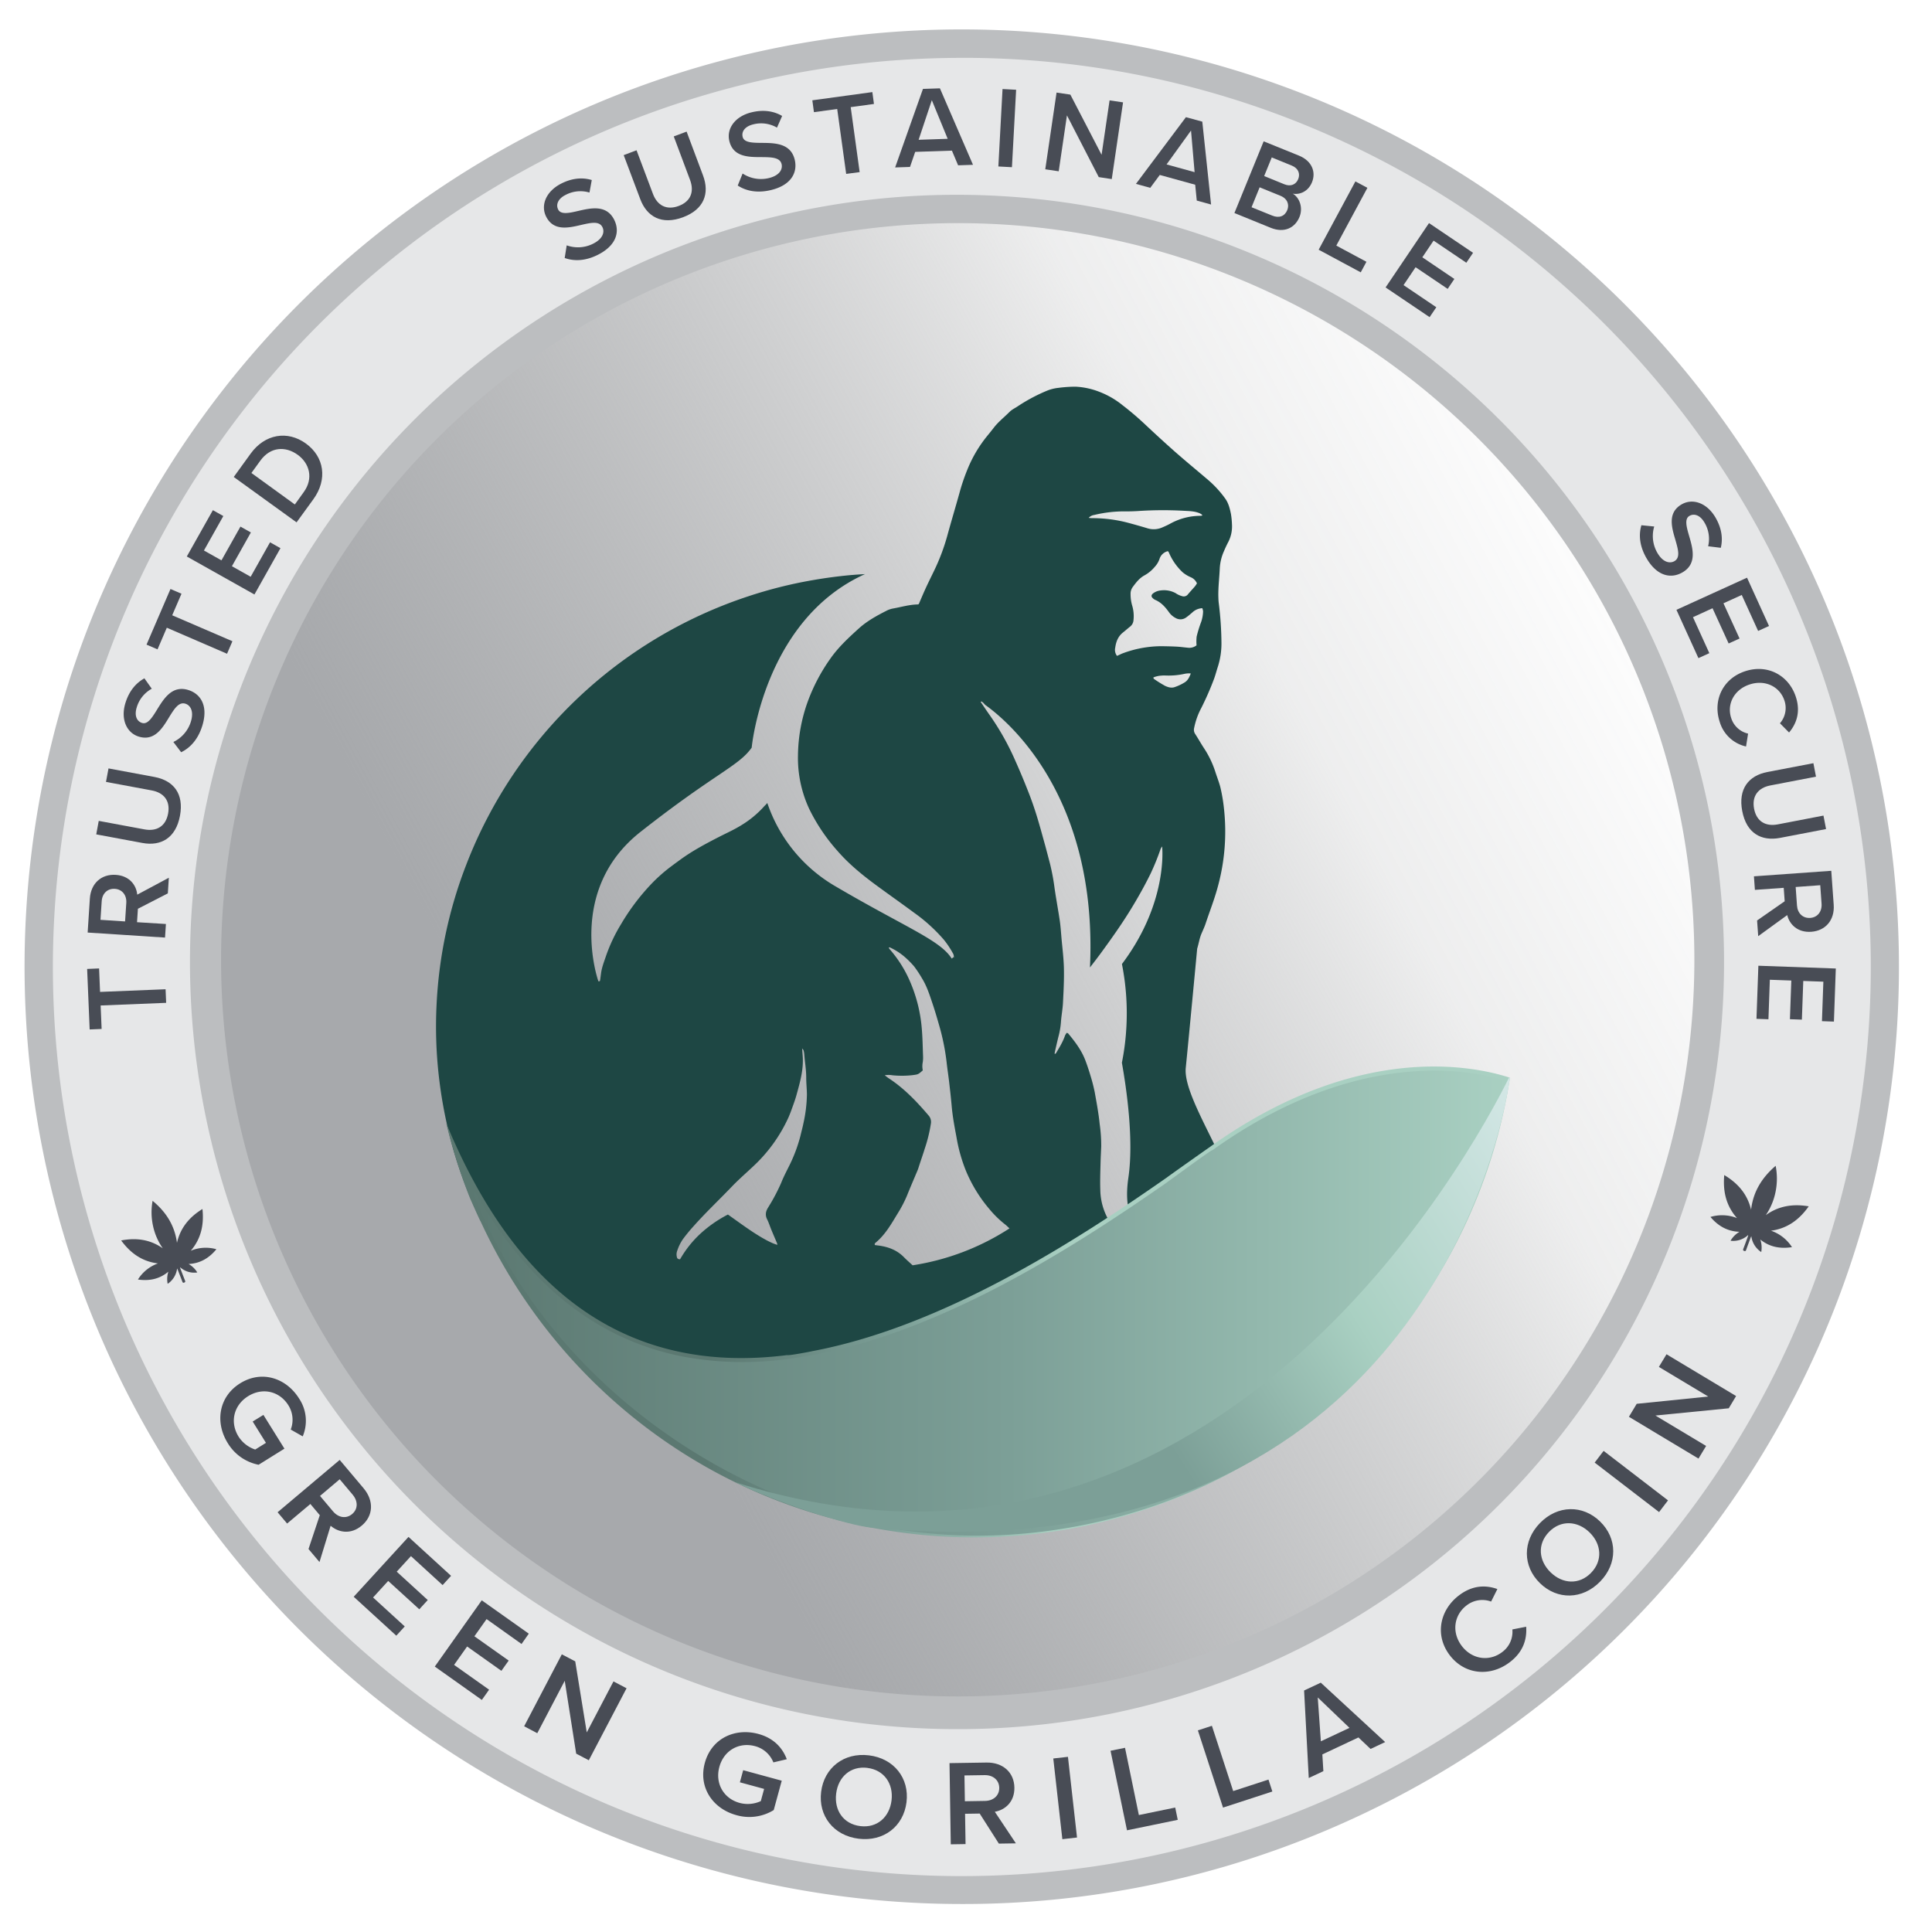 <svg id="Layer_1" data-name="Layer 1" xmlns="http://www.w3.org/2000/svg" xmlns:xlink="http://www.w3.org/1999/xlink" viewBox="0 0 1080 1080"><defs><style>.cls-1{mask:url(#mask);filter:url(#luminosity-noclip-2);}.cls-2{mix-blend-mode:multiply;fill:url(#linear-gradient);}.cls-3{fill:#fff;}.cls-4{stroke:#f1f2f2;stroke-miterlimit:10;stroke-width:18.9px;fill:url(#linear-gradient-2);}.cls-5{fill:#e6e7e8;}.cls-6{fill:#bcbec0;}.cls-7{fill:#484c55;}.cls-8{fill:#1e4744;fill-rule:evenodd;}.cls-9{fill:url(#linear-gradient-3);}.cls-10{fill:url(#linear-gradient-4);}.cls-11{fill:url(#linear-gradient-5);}.cls-12{mask:url(#mask-2);}.cls-13{fill:url(#linear-gradient-6);}.cls-14{filter:url(#luminosity-noclip);}</style><filter id="luminosity-noclip" x="394.78" y="-8732" width="448.91" height="32766" filterUnits="userSpaceOnUse" color-interpolation-filters="sRGB"><feFlood flood-color="#fff" result="bg"/><feBlend in="SourceGraphic" in2="bg"/></filter><mask id="mask" x="394.78" y="-8732" width="448.91" height="32766" maskUnits="userSpaceOnUse"><g class="cls-14"/></mask><linearGradient id="linear-gradient" x1="-10792.74" y1="1102.72" x2="-10622.45" y2="994.03" gradientTransform="translate(-10112.94 -210.75) rotate(-169.2)" gradientUnits="userSpaceOnUse"><stop offset="0" stop-color="#fff"/><stop offset="1"/></linearGradient><linearGradient id="linear-gradient-2" x1="195.54" y1="715.18" x2="976.38" y2="300.25" gradientUnits="userSpaceOnUse"><stop offset="0.15" stop-color="#a7a9ac"/><stop offset="0.7" stop-color="#838587" stop-opacity="0.14"/><stop offset="0.94" stop-color="#808285" stop-opacity="0"/></linearGradient><linearGradient id="linear-gradient-3" x1="398.49" y1="716.47" x2="597.16" y2="724.73" gradientUnits="userSpaceOnUse"><stop offset="0" stop-color="#5b7871"/><stop offset="0.52" stop-color="#7c9f97"/><stop offset="1" stop-color="#a9d0c2"/></linearGradient><linearGradient id="linear-gradient-4" x1="261.22" y1="728.56" x2="842.52" y2="728.56" xlink:href="#linear-gradient-3"/><linearGradient id="linear-gradient-5" x1="632.11" y1="774.23" x2="870.28" y2="623.32" gradientUnits="userSpaceOnUse"><stop offset="0" stop-color="#7c9f97"/><stop offset="0.45" stop-color="#a9d0c2"/><stop offset="1" stop-color="#d7e9e9"/></linearGradient><filter id="luminosity-noclip-2" x="394.78" y="602.36" width="448.91" height="244.77" filterUnits="userSpaceOnUse" color-interpolation-filters="sRGB"><feFlood flood-color="#fff" result="bg"/><feBlend in="SourceGraphic" in2="bg"/></filter><mask id="mask-2" x="394.78" y="602.36" width="448.91" height="244.77" maskUnits="userSpaceOnUse"><g class="cls-1"><path class="cls-2" d="M394.78,820.05a301.88,301.88,0,0,0,29.77,14.77c3.94,1.22,8,2.39,12.23,3.47a283.91,283.91,0,0,0,45.1,7.62,287.87,287.87,0,0,0,51.07.16,314.15,314.15,0,0,0,53.79-9.31,328.39,328.39,0,0,0,53-19.32,323.38,323.38,0,0,0,48.73-28.25,399.87,399.87,0,0,0,42.38-34.3c26-24,47.05-49.57,63.79-72.26a568.36,568.36,0,0,0,37-57.25c8.1-14.31,12.07-22.84,12.07-22.84a.13.13,0,0,0-.07-.17.12.12,0,0,0-.15.06s-4.17,8.43-12.57,22.55a623.56,623.56,0,0,1-38.06,56.31,533.48,533.48,0,0,1-64.36,71.08A394.81,394.81,0,0,1,686.25,786a326.89,326.89,0,0,1-48.31,27.61,320.14,320.14,0,0,1-52.26,19.05,308.34,308.34,0,0,1-53.08,9.19,296.55,296.55,0,0,1-50.38.11,279.66,279.66,0,0,1-44.55-7.22,261.44,261.44,0,0,1-36.29-11.84Q398,821.5,394.78,820.05Z"/></g></mask><linearGradient id="linear-gradient-6" x1="-10792.74" y1="1102.72" x2="-10622.45" y2="994.03" gradientTransform="translate(-10112.94 -210.75) rotate(-169.2)" gradientUnits="userSpaceOnUse"><stop offset="0" stop-color="#fff"/><stop offset="1" stop-color="#fff"/></linearGradient></defs><ellipse class="cls-3" cx="539.4" cy="543.22" rx="514.13" ry="518.77"/><ellipse class="cls-4" cx="529.36" cy="537.8" rx="427.59" ry="429.83"/><path class="cls-5" d="M537.51,24.45c-285,0-516,231-516,516s231,516,516,516,516-231,516-516S822.5,24.45,537.51,24.45Zm-2.67,934.27c-232.47,0-420.92-188.45-420.92-420.92S302.37,116.87,534.84,116.87,955.77,305.32,955.77,537.8,767.32,958.72,534.84,958.72Z"/><path class="cls-6" d="M537.51,1064.35A524,524,0,0,1,333.59,57.75a524,524,0,0,1,407.84,965.43A520.6,520.6,0,0,1,537.51,1064.35Zm0-1032a508.27,508.27,0,0,0-197.79,976.34A508.27,508.27,0,0,0,735.3,72.26,504.87,504.87,0,0,0,537.51,32.33ZM534.85,966.6A428.91,428.91,0,0,1,367.93,142.7,428.91,428.91,0,0,1,701.76,932.9,426.17,426.17,0,0,1,534.85,966.6Zm0-841.86A411.79,411.79,0,1,0,695.62,157.2,410.41,410.41,0,0,0,534.85,124.74Z"/><path class="cls-7" d="M56.26,562.07l.55,13.12-6.69.28-1.41-33.83,6.68-.28.55,13.12L92.56,553l.32,7.59Z"/><path class="cls-7" d="M77.09,508l-.49,7.52,16.15,1-.5,7.59L49,521.3l1.23-19c.56-8.56,6.5-13.77,14.48-13.25,7.72.5,11.54,5.83,12,11.07l17.68-9.46-.57,8.75Zm-20.24-4.19-.68,10.38,13.75.9.68-10.38c.27-4.28-2.25-7.57-6.4-7.84S57.13,499.49,56.85,503.77Z"/><path class="cls-7" d="M53.8,466.42l1.4-7.54,25.56,4.75c6.77,1.26,11.88-1.69,13.21-8.84s-2.39-11.68-9.16-12.94l-25.56-4.76,1.41-7.54,25.74,4.79c10.61,2,16.51,9.35,14.21,21.68s-10.52,17.15-21,15.2Z"/><path class="cls-7" d="M96.91,414.77a18.72,18.72,0,0,0,9.78-11.32c1.85-6-.34-9.23-3.07-10.08-3.72-1.15-6.21,2.91-9.07,7.53-3.78,6.25-8.23,13.58-17,10.86-6.82-2.12-10.23-9.78-7.42-18.84,2-6.46,5.67-11,10.59-13.73L84.84,385a17.6,17.6,0,0,0-8.43,10.51c-1.33,4.28-.13,7.65,3,8.62s5.59-2.9,8.36-7.41c3.86-6.29,8.49-13.77,17.49-11,6.89,2.13,11.29,8.81,7.82,20-2.37,7.64-6.76,12.33-11.81,14.78Z"/><path class="cls-7" d="M93.25,350.9,88.06,363l-6.15-2.65,13.39-31.1,6.15,2.65-5.19,12.05,33.66,14.5-3,7Z"/><path class="cls-7" d="M104.43,311.08,119,285.19l5.84,3.28L114,307.73l9.8,5.51,10.61-18.87,5.83,3.28-10.6,18.87,10.48,5.89,10.83-19.26,5.83,3.28-14.55,25.89Z"/><path class="cls-7" d="M130.67,266.63l9.45-13.06c7.93-10.95,20.56-13.11,30.88-5.64S183.16,268,175.23,279L165.78,292Zm39.14,8.43c5.53-7.63,3.25-16-3.38-20.82-6.79-4.91-15.21-4.59-20.89,3.26l-5,6.9L164.82,282Z"/><path class="cls-7" d="M316.79,137.15a18.7,18.7,0,0,0,14.93-1c5.55-2.85,6.35-6.7,5-9.24-1.79-3.47-6.42-2.4-11.73-1.2-7.1,1.68-15.45,3.64-19.64-4.51-3.27-6.36-.2-14.15,8.24-18.5,6-3.09,11.85-3.68,17.21-2.06l-1.28,7a17.61,17.61,0,0,0-13.41,1.35c-4,2-5.55,5.27-4.07,8.16s6,2,11.15.77c7.18-1.66,15.77-3.59,20.08,4.79,3.3,6.42,1.62,14.23-8.78,19.58-7.11,3.66-13.53,3.82-18.82,1.93Z"/><path class="cls-7" d="M348.65,86.72,355.83,84,365,108.38c2.41,6.45,7.58,9.3,14.4,6.75s8.77-8.08,6.35-14.53l-9.11-24.34,7.18-2.69L393,98.09c3.79,10.11.51,19-11.23,23.37s-20.12-.17-23.86-10.15Z"/><path class="cls-7" d="M415.12,97a18.69,18.69,0,0,0,14.74,2.53c6.06-1.49,7.73-5,7.05-7.82-.94-3.79-5.69-3.82-11.13-3.89-7.3,0-15.88,0-18.06-8.94C406,72,410.81,65.08,420,62.82c6.56-1.62,12.37-.84,17.22,2l-2.88,6.53A17.58,17.58,0,0,0,421,69.54c-4.36,1.07-6.62,3.83-5.84,7s5.36,3.3,10.65,3.33c7.38.06,16.18.18,18.43,9.33,1.72,7-1.73,14.21-13.09,17-7.76,1.91-14.05.58-18.75-2.48Z"/><path class="cls-7" d="M468,60.92l-13,1.78-.9-6.63,33.55-4.59.9,6.63-13,1.78,5,36.32-7.53,1Z"/><path class="cls-7" d="M532.13,84.21l-20.53.69-2.9,8.42-8.31.28,15.55-43.9,9.48-.32,18.49,42.75-8.32.28Zm-18.61-6.07,16.24-.55L520.9,56Z"/><path class="cls-7" d="M560.42,49.77l7.6.41-2.34,43.29-7.59-.41Z"/><path class="cls-7" d="M596.43,64.5l-4.6,31.25-7.52-1.11,6.31-42.89,7.72,1.14,17.45,33.64,4.47-30.42,7.53,1.11-6.31,42.89L614.21,99Z"/><path class="cls-7" d="M668.12,103.26l-19.8-5.46L643,105l-8-2.21L662.94,65.5,672.09,68,677,114.33l-8-2.21Zm-16-11.34,15.67,4.31-2-23.27Z"/><path class="cls-7" d="M706.4,79l19.74,8c7.34,3,9.58,9.23,7.27,14.89-2.06,5.05-6.68,7.1-10.73,6.37,4,2.4,5.76,8.09,3.75,13-2.53,6.2-8.57,9.14-16.09,6.08l-20.29-8.26Zm4.78,41.52c3.85,1.57,7,.4,8.42-3.1,1.22-3,.14-6.39-3.89-8l-11.56-4.71-4.53,11.14ZM717.93,103c3.61,1.48,6.54.14,7.77-2.87s.08-6.07-3.53-7.54L710.92,88l-4.24,10.41Z"/><path class="cls-7" d="M757.68,101.41l6.7,3.6L747,137.29l16.84,9.05-3.17,5.9-23.53-12.65Z"/><path class="cls-7" d="M798.82,124.71l24.62,16.62-3.75,5.54-18.31-12.36-6.29,9.32L813,155.94l-3.74,5.55-17.94-12.11-6.73,10,18.32,12.37-3.75,5.54-24.61-16.61Z"/><path class="cls-7" d="M924.72,294.32a18.7,18.7,0,0,0,1.82,14.84c3.17,5.38,7.06,5.95,9.52,4.5,3.36-2,2-6.55.52-11.78-2.09-7-4.53-15.21,3.36-19.87,6.16-3.64,14.12-1,18.95,7.16,3.43,5.82,4.36,11.61,3.05,17.06l-7.08-.87A17.66,17.66,0,0,0,952.74,292c-2.28-3.86-5.58-5.23-8.38-3.58s-1.62,6.09-.13,11.17c2.07,7.08,4.49,15.53-3.62,20.32-6.22,3.67-14.11,2.44-20.06-7.63-4.06-6.88-4.59-13.29-3-18.67Z"/><path class="cls-7" d="M976.6,322.93l12.29,27-6.09,2.77-9.15-20.11-10.23,4.65,9,19.7-6.1,2.77-9-19.7-10.94,5,9.15,20.11-6.1,2.78-12.29-27Z"/><path class="cls-7" d="M975.67,375.18c12.67-4.11,24.39,2.55,28.23,14.42,2.81,8.65.15,15.18-3.8,19.88L995,404.32a13,13,0,0,0,2.53-12.64c-2.55-7.85-10.76-11.89-19.41-9.08s-12.93,10.89-10.39,18.74a12.87,12.87,0,0,0,9.46,8.75l-1.14,7.2a19.86,19.86,0,0,1-14.75-13.87C957.41,391.55,963,379.29,975.67,375.18Z"/><path class="cls-7" d="M1013.7,426.63l1.45,7.53-25.53,4.91c-6.76,1.3-10.44,5.91-9.07,13.05s6.49,10,13.26,8.71l25.52-4.91,1.45,7.53-25.72,4.94c-10.59,2-18.78-2.67-21.14-15s3.53-19.8,14-21.82Z"/><path class="cls-7" d="M997.65,503.82l-.54-7.52L981,497.45l-.54-7.58,43.23-3.09,1.36,19c.61,8.55-4.57,14.52-12.54,15.09-7.71.55-12.22-4.21-13.43-9.33l-16.23,11.78-.63-8.76Zm20.62,1.4-.74-10.38-13.74,1,.74,10.38c.3,4.27,3.25,7.19,7.4,6.9S1018.57,509.49,1018.27,505.22Z"/><path class="cls-7" d="M1026.23,541.4l-1.06,29.68-6.69-.24.79-22.08-11.23-.4-.78,21.62-6.68-.24.77-21.62-12-.43-.78,22.08-6.69-.24,1.06-29.68Z"/><path class="cls-7" d="M167.22,781.83a22.36,22.36,0,0,1,2,21.11l-6.7-3.81a15.18,15.18,0,0,0-1.31-13.56c-4.93-7.9-14.42-10.14-22.5-5.1S128.39,795,133.31,803a17.65,17.65,0,0,0,9.36,7.3l6-3.74-7.42-11.92,6-3.7L159,809.81l-14.44,9a26,26,0,0,1-17.25-12.12c-7.19-11.56-5.13-25.89,6.94-33.41S160,770.27,167.22,781.83Z"/><path class="cls-7" d="M178.77,847l-5.27-6.26-13,10.93-5.32-6.31,34.71-29.26,13.32,15.8c6,7.12,5.44,15.53-1,20.93-6.19,5.22-13.07,3.82-17.39.07l-6.22,20.29-6.14-7.28Zm18.39-11.44-7.27-8.64-11,9.31,7.27,8.63c3,3.56,7.37,4.3,10.7,1.49S200.16,839.13,197.16,835.57Z"/><path class="cls-7" d="M228.35,859.14l23.8,21.76-4.73,5.17-17.7-16.19-7.95,8.69,17.34,15.86-4.72,5.17L217,883.75,208.55,893l17.71,16.19-4.73,5.17-23.8-21.76Z"/><path class="cls-7" d="M269.3,894.59l26.3,18.64L291.55,919,272,905.08l-6.81,9.61,19.17,13.58L280.28,934,261.12,920.4l-7.28,10.28,19.57,13.87-4.06,5.72-26.3-18.65Z"/><path class="cls-7" d="M315.69,939.57l-15.35,29.3L293,965l21.06-40.22,7.5,3.93L328,968.43l14.94-28.51,7.31,3.83L329.15,984l-7.06-3.7Z"/><path class="cls-7" d="M424,969.3c8.85,2.42,13.53,8.07,15.82,14.12l-7.5,1.77a15.17,15.17,0,0,0-10.18-9.06c-9-2.45-17.47,2.36-20,11.55s2.33,17.71,11.32,20.16a17.59,17.59,0,0,0,11.83-1l1.86-6.83-13.55-3.69,1.85-6.77L437,995.42l-4.48,16.42a26,26,0,0,1-20.89,2.83c-13.13-3.58-21.37-15.49-17.62-29.21S410.86,965.72,424,969.3Z"/><path class="cls-7" d="M485.74,981.25c14,1.71,22.68,12.78,21,26.22s-12.71,22.1-26.72,20.39-22.68-12.77-21-26.22S471.74,979.54,485.74,981.25Zm-.85,7c-9.46-1.16-16.33,5.07-17.47,14.39s4,17,13.5,18.17,16.33-5.14,17.46-14.39S494.27,989.42,484.89,988.28Z"/><path class="cls-7" d="M547.66,1013.79l-8.18.13.27,16.94-8.26.13-.71-45.39,20.67-.32c9.31-.14,15.47,5.61,15.6,14,.13,8.1-5.31,12.54-10.94,13.51l11.78,17.65-9.52.15Zm2.77-21.48-11.29.17.23,14.43,11.29-.18c4.65-.07,8-3,7.93-7.34S555.09,992.23,550.43,992.31Z"/><path class="cls-7" d="M588.79,983l8.2-.92,5.07,45.1-8.2.93Z"/><path class="cls-7" d="M620.8,978.69l8.09-1.66,7.74,37.59,20.32-4.19,1.42,6.87L630,1023.15Z"/><path class="cls-7" d="M669.62,967.29l7.84-2.56,11.9,36.49,19.72-6.43,2.17,6.67-27.57,9Z"/><path class="cls-7" d="M759.37,971.24l-20.17,9.49.57,9.35-8.17,3.84L729,945l9.32-4.38,36,33.21-8.17,3.84Zm-21,2.15,16-7.5-17.74-17Z"/><path class="cls-7" d="M810.42,925.28c-8.46-11.09-5.65-25.21,5.12-33.42,7.85-6,15.39-5.76,21.5-3.57l-3.5,7a14.23,14.23,0,0,0-13.71,2.15c-7.13,5.44-8.45,15.09-2.68,22.67s15.45,8.85,22.57,3.41a14.06,14.06,0,0,0,5.7-12.65l7.72-1.52c.44,6.51-1.27,13.81-9.13,19.8C833.25,937.4,818.89,936.38,810.42,925.28Z"/><path class="cls-7" d="M860.85,851.4c9.84-10.11,23.9-10.32,33.61-.87s9.88,23.5,0,33.61-23.9,10.32-33.6.87S851,861.51,860.85,851.4Zm5.07,4.94c-6.64,6.82-5.85,16.06.88,22.61s16,7.08,22.63.26,5.8-16.11-.88-22.61S872.52,849.56,865.92,856.34Z"/><path class="cls-7" d="M891.43,817.6l5-6.55,36,27.67-5,6.54Z"/><path class="cls-7" d="M925.38,791.29l28.35,17-4.26,7.07L910.57,792l4.36-7.26,40-4.06-27.6-16.57,4.26-7.07,38.9,23.36-4.1,6.84Z"/><g id="_0H8Wxq.tif" data-name="0H8Wxq.tif"><path class="cls-7" d="M967.39,693.58a13.82,13.82,0,0,1,5-5c-6.75-.21-12-3.28-16.24-8.3a22.65,22.65,0,0,1,14.84.64c-6.15-6.93-7.94-15.09-7.12-24.05,7.52,4.49,12.93,10.59,15,19.37,1.16-10.11,6.1-18,13.73-24.54a37.09,37.09,0,0,1,0,14.28,35.61,35.61,0,0,1-5.51,13.3c7.28-5.28,15.37-6.4,24-4.93-5.19,7.35-11.85,12.38-21.08,13.63a22.66,22.66,0,0,1,11.72,9.18c-6.49,1-12.45,0-17.71-4.26a14.09,14.09,0,0,1,.52,7,12.51,12.51,0,0,1-5.54-8.84,4.9,4.9,0,0,0-.32.65c-.87,2.33-1.75,4.66-2.58,7-.22.61-.47.8-1.13.56s-.65-.61-.44-1.17c.87-2.28,1.7-4.57,2.54-6.86a2.6,2.6,0,0,0,.17-.88A12.16,12.16,0,0,1,967.39,693.58Z"/></g><g id="_0H8Wxq.tif-2" data-name="0H8Wxq.tif"><path class="cls-7" d="M110.29,711.31a13.4,13.4,0,0,0-4.88-4.73c6.51-.3,11.51-3.34,15.56-8.25a21.8,21.8,0,0,0-14.33.84c5.84-6.79,7.45-14.69,6.53-23.33-7.2,4.44-12.33,10.41-14.24,18.92-1.27-9.74-6.16-17.34-13.63-23.49a35.69,35.69,0,0,0,.19,13.78A34.48,34.48,0,0,0,91,697.82c-7.11-5-14.93-6-23.26-4.4,5.12,7,11.63,11.77,20.56,12.84a21.84,21.84,0,0,0-11.19,9c6.29.91,12-.2,17-4.38a13.65,13.65,0,0,0-.39,6.79A12.08,12.08,0,0,0,99,709.09a5.33,5.33,0,0,1,.32.63c.87,2.23,1.76,4.46,2.6,6.71.22.6.46.77,1.09.53s.62-.6.41-1.14c-.87-2.19-1.71-4.39-2.55-6.58a2.42,2.42,0,0,1-.18-.85A11.73,11.73,0,0,0,110.29,711.31Z"/></g><path class="cls-8" d="M698.54,698.9c-.65-36.51-37.65-82.48-35.69-102s6.38-66.61,6.38-66.61c.91-2.94,1.29-5.77,2.41-8.4.8-1.87,1.69-3.73,2.32-5.65,2.21-6.67,4.79-13.2,6.65-20a116.74,116.74,0,0,0,3.57-44.47,91.9,91.9,0,0,0-2.07-12c-.78-2.85-1.87-5.6-2.77-8.42A53.69,53.69,0,0,0,673,418.18c-1.73-2.64-3.26-5.4-5-8.06a4.17,4.17,0,0,1-.46-3.2,40.19,40.19,0,0,1,4-11.17,165,165,0,0,0,7.2-16.48c.75-2.11,1.31-4.28,2-6.41a42.8,42.8,0,0,0,2.06-13.22,188.48,188.48,0,0,0-1.51-22.54c-.14-1.11-.19-2.25-.22-3.36-.14-5.42.57-10.78.8-16.17a27,27,0,0,1,2.31-9.42c.68-1.59,1.39-3.18,2.19-4.71a19,19,0,0,0,2.31-10.3,46.06,46.06,0,0,0-.56-5.75c-.62-3.09-1.38-6.2-3.3-8.8a58.66,58.66,0,0,0-9.48-10.31c-6-5.12-12.16-10.18-18.12-15.41-5.67-5-11.21-10.09-16.7-15.24-4.14-3.91-8.47-7.63-13-11.11a47.71,47.71,0,0,0-12.89-7.46,42.06,42.06,0,0,0-13.35-2.9,75.29,75.29,0,0,0-9.74.67,23.12,23.12,0,0,0-6.75,1.78,96,96,0,0,0-15.59,8.33c-1.59,1.1-3.45,1.92-4.79,3.25-3,3-6.42,5.67-9,9.06-1.13,1.45-2.26,2.89-3.43,4.29a72.77,72.77,0,0,0-11.28,19.13,110.31,110.31,0,0,0-4.38,13c-2.23,8-4.64,16-6.85,24.07A115,115,0,0,1,522,319.39c-1.55,3.2-3.13,6.38-4.62,9.63-1.31,2.85-2.51,5.75-3.76,8.63a1.43,1.43,0,0,1-.54.24c-4.73.05-9.24,1.46-13.84,2.26a13.07,13.07,0,0,0-3.74,1.29c-5.44,2.77-10.78,5.69-15.37,9.83-5.82,5.27-11.55,10.57-16.07,17.07a102,102,0,0,0-12.78,24.56,91.34,91.34,0,0,0-5.21,29.33,67.47,67.47,0,0,0,6.28,29.93,103.07,103.07,0,0,0,15.8,23.49c6.37,7.35,13.87,13.46,21.66,19.2,7,5.14,14.06,10.1,21,15.24a93.68,93.68,0,0,1,16.72,15.11,50.55,50.55,0,0,1,5.09,7.59,3.82,3.82,0,0,1,.55,2.62,4.82,4.82,0,0,0-.46-.4.92.92,0,0,1-.74.79c-6.42-10.29-26-17.49-64.59-40.14a85.52,85.52,0,0,1-38.44-46.77c-.34.36-.67.72-1,1.08a17.5,17.5,0,0,0-1.26,1.32,56.28,56.28,0,0,1-12.25,10c-3.79,2.36-7.89,4.22-11.89,6.24-7.81,4-15.52,8.07-22.6,13.28-1.56,1.14-3.12,2.28-4.67,3.44a90.48,90.48,0,0,0-10.77,9.46,122.67,122.67,0,0,0-17.28,22.82,91,91,0,0,0-8.37,17.61c-.81,2.41-1.73,4.8-2.35,7.27-.52,2.06-.67,4.2-1,6.31-.07.44-.05,1-1,.82,0,0-18.14-50.7,23.56-83.52s54.81-36.66,62.14-47.08c0,0,6.62-71.42,63.31-97-2.87.15-5.76.35-8.65.6q-10.49,1-20.86,2.82a249.65,249.65,0,0,0-36.05,9.09A254.22,254.22,0,0,0,260.74,483.13,249.08,249.08,0,0,0,244.08,561a245.45,245.45,0,0,0,1.52,43,252.92,252.92,0,0,0,7.74,38.27A246.64,246.64,0,0,0,462.15,819.15c6.59.76,13.19,1.34,19.79,1.59A256,256,0,0,0,561.31,811a254.76,254.76,0,0,0,121.35-77.5C678.38,723.26,698.77,711.78,698.54,698.9Zm-249.4-71.08c-.47,2.39-1.14,4.75-1.69,7.13a85.22,85.22,0,0,1-6.73,17.64c-1.4,2.82-2.85,5.64-4,8.55a104.56,104.56,0,0,1-6.94,13.22c-.31.54-.66,1-.92,1.6a5.85,5.85,0,0,0-.09,5.53c1,2,1.67,4.16,2.53,6.23,1,2.43,2.06,4.85,3.08,7.29a4.85,4.85,0,0,1,.17.86c-2.86-.74-7.61-3.15-14.2-7.5-4.5-3-8.82-6.18-13.44-9.44a70.24,70.24,0,0,0-15.33,10.66,60.16,60.16,0,0,0-11.41,14.35c-1.21,0-1.62-.48-1.79-1.25a5.83,5.83,0,0,1,.22-3.6,25.5,25.5,0,0,1,3.08-6.29,93,93,0,0,1,6-7.32c6.84-7.69,14.32-14.75,21.43-22.17,4.15-4.33,8.74-8.23,13.07-12.39A85.45,85.45,0,0,0,440.6,625c.92-2,1.68-4.15,2.44-6.25s1.59-4.41,2.21-6.66c1.95-7.07,4-14.12,3.47-21.6-.1-1.3-.19-2.61-.33-4.42.47.62.75.84.81,1.1a12.91,12.91,0,0,1,.39,2.1c.31,4.38,1.1,8.69,1.09,13.09,0,3.14.35,6.3.39,9.45A78.75,78.75,0,0,1,449.14,627.82ZM672.53,341.7a19.6,19.6,0,0,1-1.4,6.83,70.63,70.63,0,0,0-2.19,7.28,25.24,25.24,0,0,0-.06,4.93,6.45,6.45,0,0,1-4.61,1.36c-2.13-.19-4.25-.5-6.37-.62-2.75-.15-5.5-.2-8.24-.25a62.17,62.17,0,0,0-21.8,3.89c-1.14.41-2.22,1-3.44,1.52a5.42,5.42,0,0,1-1-4.59c.44-3.28,1.57-6.3,4.32-8.47,1.36-1.08,2.64-2.24,4-3.31a5,5,0,0,0,1.9-3.68,20.54,20.54,0,0,0-.77-8.15,22.63,22.63,0,0,1-.87-6.32,6.3,6.3,0,0,1,1.23-4c1.87-2.55,3.76-5,6.67-6.56a19.91,19.91,0,0,0,5.6-4.67,12.55,12.55,0,0,0,2.67-4.41,6.45,6.45,0,0,1,4.67-4.38,3,3,0,0,1,.56.73,32.48,32.48,0,0,0,7.8,11.17,18.82,18.82,0,0,0,4.4,2.66,6.57,6.57,0,0,1,3.51,3.45c-.33.48-.66,1.1-1.11,1.64-1.32,1.54-2.7,3-4,4.56a2.87,2.87,0,0,1-3,1,12.09,12.09,0,0,1-3.86-1.76,13.62,13.62,0,0,0-8.27-1.49,8.24,8.24,0,0,0-4.23,1.61c-1.15.87-1.23,1.87-.16,2.77a4.6,4.6,0,0,0,1.24.88c3.44,1.43,5.75,4.12,7.81,7a10.27,10.27,0,0,0,3.64,3.14,5.34,5.34,0,0,0,6-.38c1.17-.82,2.24-1.76,3.32-2.69a8.61,8.61,0,0,1,5.61-2.4A7.69,7.69,0,0,1,672.53,341.7Zm-60.87-53.83a71.69,71.69,0,0,1,18.11-2c2.24,0,4.48-.07,6.71-.22a209.38,209.38,0,0,1,25.3-.12c3,.17,6.12.17,9,1.47a8.46,8.46,0,0,1,1.24.8s0,.19,0,.43c-.34,0-.7.11-1.08.12a35,35,0,0,0-16.9,4.45c-1.34.72-2.73,1.36-4.12,1.95a11.82,11.82,0,0,1-8.34.61c-3.48-1.05-7-2.05-10.53-3a78.07,78.07,0,0,0-20.79-2.71,14.43,14.43,0,0,1-1.68-.17A5.18,5.18,0,0,1,611.66,287.87ZM510.15,707.31c-1.73-1.62-3.36-3-4.84-4.53-4-4.09-8.95-5.85-14.44-6.55l-1.76-.23c-.38-.65,0-1,.39-1.36,5.37-4.44,8.73-10.42,12.26-16.24a68.24,68.24,0,0,0,5.23-10c1.93-4.82,4-9.57,6-14.34.35-.85.59-1.75.88-2.62,1-3.08,2.09-6.15,3.05-9.27A83.27,83.27,0,0,0,520.39,628a5.4,5.4,0,0,0-1.35-4.49c-6.55-7.69-13.5-15-22-20.59-.73-.48-1.41-1-2.46-1.84a12.17,12.17,0,0,1,4.26,0,53.28,53.28,0,0,0,11.57-.1c2.87-.41,2.88-.37,5.44-2.64a11.25,11.25,0,0,1,0-4.69,17.28,17.28,0,0,0,.15-3.05c-.2-5.19-.26-10.39-.71-15.56a83.14,83.14,0,0,0-7.4-28.22,67.87,67.87,0,0,0-10.44-16.08c-.24-.28-.43-.61-.69-1,.32-.08.54-.2.68-.13a34.87,34.87,0,0,1,8.2,5.24,49.07,49.07,0,0,1,5.38,5.41,66.39,66.39,0,0,1,4.53,6.88c2.51,4.12,4,8.7,5.51,13.21,1.35,3.94,2.54,7.95,3.68,11.95a127.45,127.45,0,0,1,4.43,21.52c.37,3.53.94,7.06,1.35,10.59.54,4.65,1.08,9.31,1.49,14,.51,5.89,1.62,11.68,2.71,17.48a89.79,89.79,0,0,0,5.2,18.49,80.84,80.84,0,0,0,13.17,21.52,57.08,57.08,0,0,0,8.71,8.52c.79.6,1.48,1.33,2.52,2.26A137.79,137.79,0,0,1,510.15,707.31ZM629.53,576.15a137.16,137.16,0,0,1-2.39,17.91c2.67,15,6.71,43.27,3.64,64.22-4.38,29.86,12.6,27,5.15,46.84,0,0,0,.37-1.09-1.62.08.49.16,1,.22,1.47a22.57,22.57,0,0,1-1.37-2,71,71,0,0,0-10.33-15.79,34.93,34.93,0,0,1-8.28-21.85c-.18-5,0-10,.13-15,.07-3.16.25-6.31.38-9.47a85.49,85.49,0,0,0-.86-12.49c-.6-6-1.71-11.88-2.76-17.77a94,94,0,0,0-2.44-9.47c-.84-2.82-1.76-5.63-2.81-8.38-2.17-5.69-5.78-10.48-9.65-15.09-.12-.14-.38-.15-.77-.3a8.38,8.38,0,0,0-1,1.65c-1.18,3.51-3.15,6.59-5,9.76-.09.15-.33.21-.73.46a9.5,9.5,0,0,1,.08-1.11c.74-3.18,1.44-6.36,2.25-9.51a42.33,42.33,0,0,0,1.19-7.53c.27-3.64,1-7.28,1.14-10.93.32-6.3.65-12.62.5-18.93-.13-5.68-.87-11.37-1.37-17-.27-3.14-.47-6.3-.92-9.42-.91-6.14-2.06-12.25-2.94-18.39a121.93,121.93,0,0,0-2.52-13.5c-.93-3.55-1.85-7.09-2.81-10.62-1.56-5.58-3.06-11.2-4.78-16.73-1.36-4.37-2.88-8.7-4.56-12.95-2.27-5.78-4.64-11.52-7.18-17.18a145.5,145.5,0,0,0-14.29-25.52c-1.77-2.48-3.43-5-5.15-7.55.61-.49.8.07,1.08.22a2.83,2.83,0,0,1,.68.62l.73.82c12,8.5,63.06,50.5,58.6,146.79,2.18-2.81,4.35-5.62,6.44-8.49,5.77-7.9,11.41-15.87,16.51-24.2,3.93-6.43,7.62-13,10.94-19.76a136.39,136.39,0,0,0,5.42-13.28,5.07,5.07,0,0,1,1.09-1.9,2.65,2.65,0,0,0,0,.28c0,.15,0,.29,0,.44.34,4.78,1.24,33.45-22.53,65A141.26,141.26,0,0,1,629.53,576.15Zm21.32-193a63.79,63.79,0,0,1-5.91-3.73c-.11-.09-.1-.37-.18-.74a14.08,14.08,0,0,1,4.33-1,16.54,16.54,0,0,1,2.44-.07,41.23,41.23,0,0,0,10.62-.93,11.43,11.43,0,0,1,3.51-.2c-.79,2.07-1.66,3.93-3.45,5a27.19,27.19,0,0,1-5.48,2.59C654.71,384.81,652.64,384.09,650.85,383.18Z"/><path class="cls-9" d="M676.57,641c-.23.19-.48.35-.71.52.19-.2-23.48,16.54-23.49,16.65-52.19,36.49-125.79,83.57-198.55,97.18,0,.09-13.35,2.61-13.68,2.14-73.61,9.36-144.93-18.56-190.75-129.8a304.74,304.74,0,0,0,13.33,42.07s0,0,0,0,5.85,13.28,5.91,12.92c39.61,86,118.7,152.22,218.78,171.31,104.34,19.91,206.38-16.22,275.11-87.25a118.14,118.14,0,0,1-38.57,2.1c-.68,0-1.05-.1-1.05-.1.35,0,.68.07,1.05.1,4.67.31,25.31.06,56.74-22.64a302.2,302.2,0,0,0,61.6-133.36c.66-3.47,1.24-6.94,1.78-10.39C823.81,595.82,759,582.13,676.57,641Z"/><path class="cls-10" d="M829.07,601c-27.3-5.2-83.21-6.68-151.14,41.84l-.21.14c.13-.88-28.43,20.35-28.55,20.19-53.73,37.3-123.19,80.48-193.1,94-.07.1-17.92,3-17.83,2.79a183.76,183.76,0,0,1-55.86-1.51c-50.45-9.62-91.1-43.21-121.16-100,1.24,3.36,2.55,6.75,3.91,10.12l.42,1,2,5.11,3.19,6.94c40.66,88.27,128.45,153.84,223.73,172,97.56,18.61,205.16-18.32,261.11-83.29a121.93,121.93,0,0,1-31.79.73c-.81-.06-1.23-.12-1.23-.12l.6-4.61.93.08c3.75.25,23.94.33,55-22A301.75,301.75,0,0,0,840,612.41c.65-3.41,2.14-5.6,2.52-7.95C838.65,603.28,833.44,601.88,829.07,601Z"/><path class="cls-11" d="M843.6,602.32c-20.87,42-166.54,311-432.68,226.23,23.71,11.59,63,24.2,76.49,25.46,284.31,26.58,345.22-190.55,354.88-241.15.66-3.47,1.24-6.94,1.78-10.39Z"/><g class="cls-12"><path class="cls-13" d="M394.78,820.05a301.88,301.88,0,0,0,29.77,14.77c3.94,1.22,8,2.39,12.23,3.47a283.91,283.91,0,0,0,45.1,7.62,287.87,287.87,0,0,0,51.07.16,314.15,314.15,0,0,0,53.79-9.31,328.39,328.39,0,0,0,53-19.32,323.38,323.38,0,0,0,48.73-28.25,399.87,399.87,0,0,0,42.38-34.3c26-24,47.05-49.57,63.79-72.26a568.36,568.36,0,0,0,37-57.25c8.1-14.31,12.07-22.84,12.07-22.84a.13.13,0,0,0-.07-.17.12.12,0,0,0-.15.06s-4.17,8.43-12.57,22.55a623.56,623.56,0,0,1-38.06,56.31,533.48,533.48,0,0,1-64.36,71.08A394.81,394.81,0,0,1,686.25,786a326.89,326.89,0,0,1-48.31,27.61,320.14,320.14,0,0,1-52.26,19.05,308.34,308.34,0,0,1-53.08,9.19,296.55,296.55,0,0,1-50.38.11,279.66,279.66,0,0,1-44.55-7.22,261.44,261.44,0,0,1-36.29-11.84Q398,821.5,394.78,820.05Z"/></g></svg>